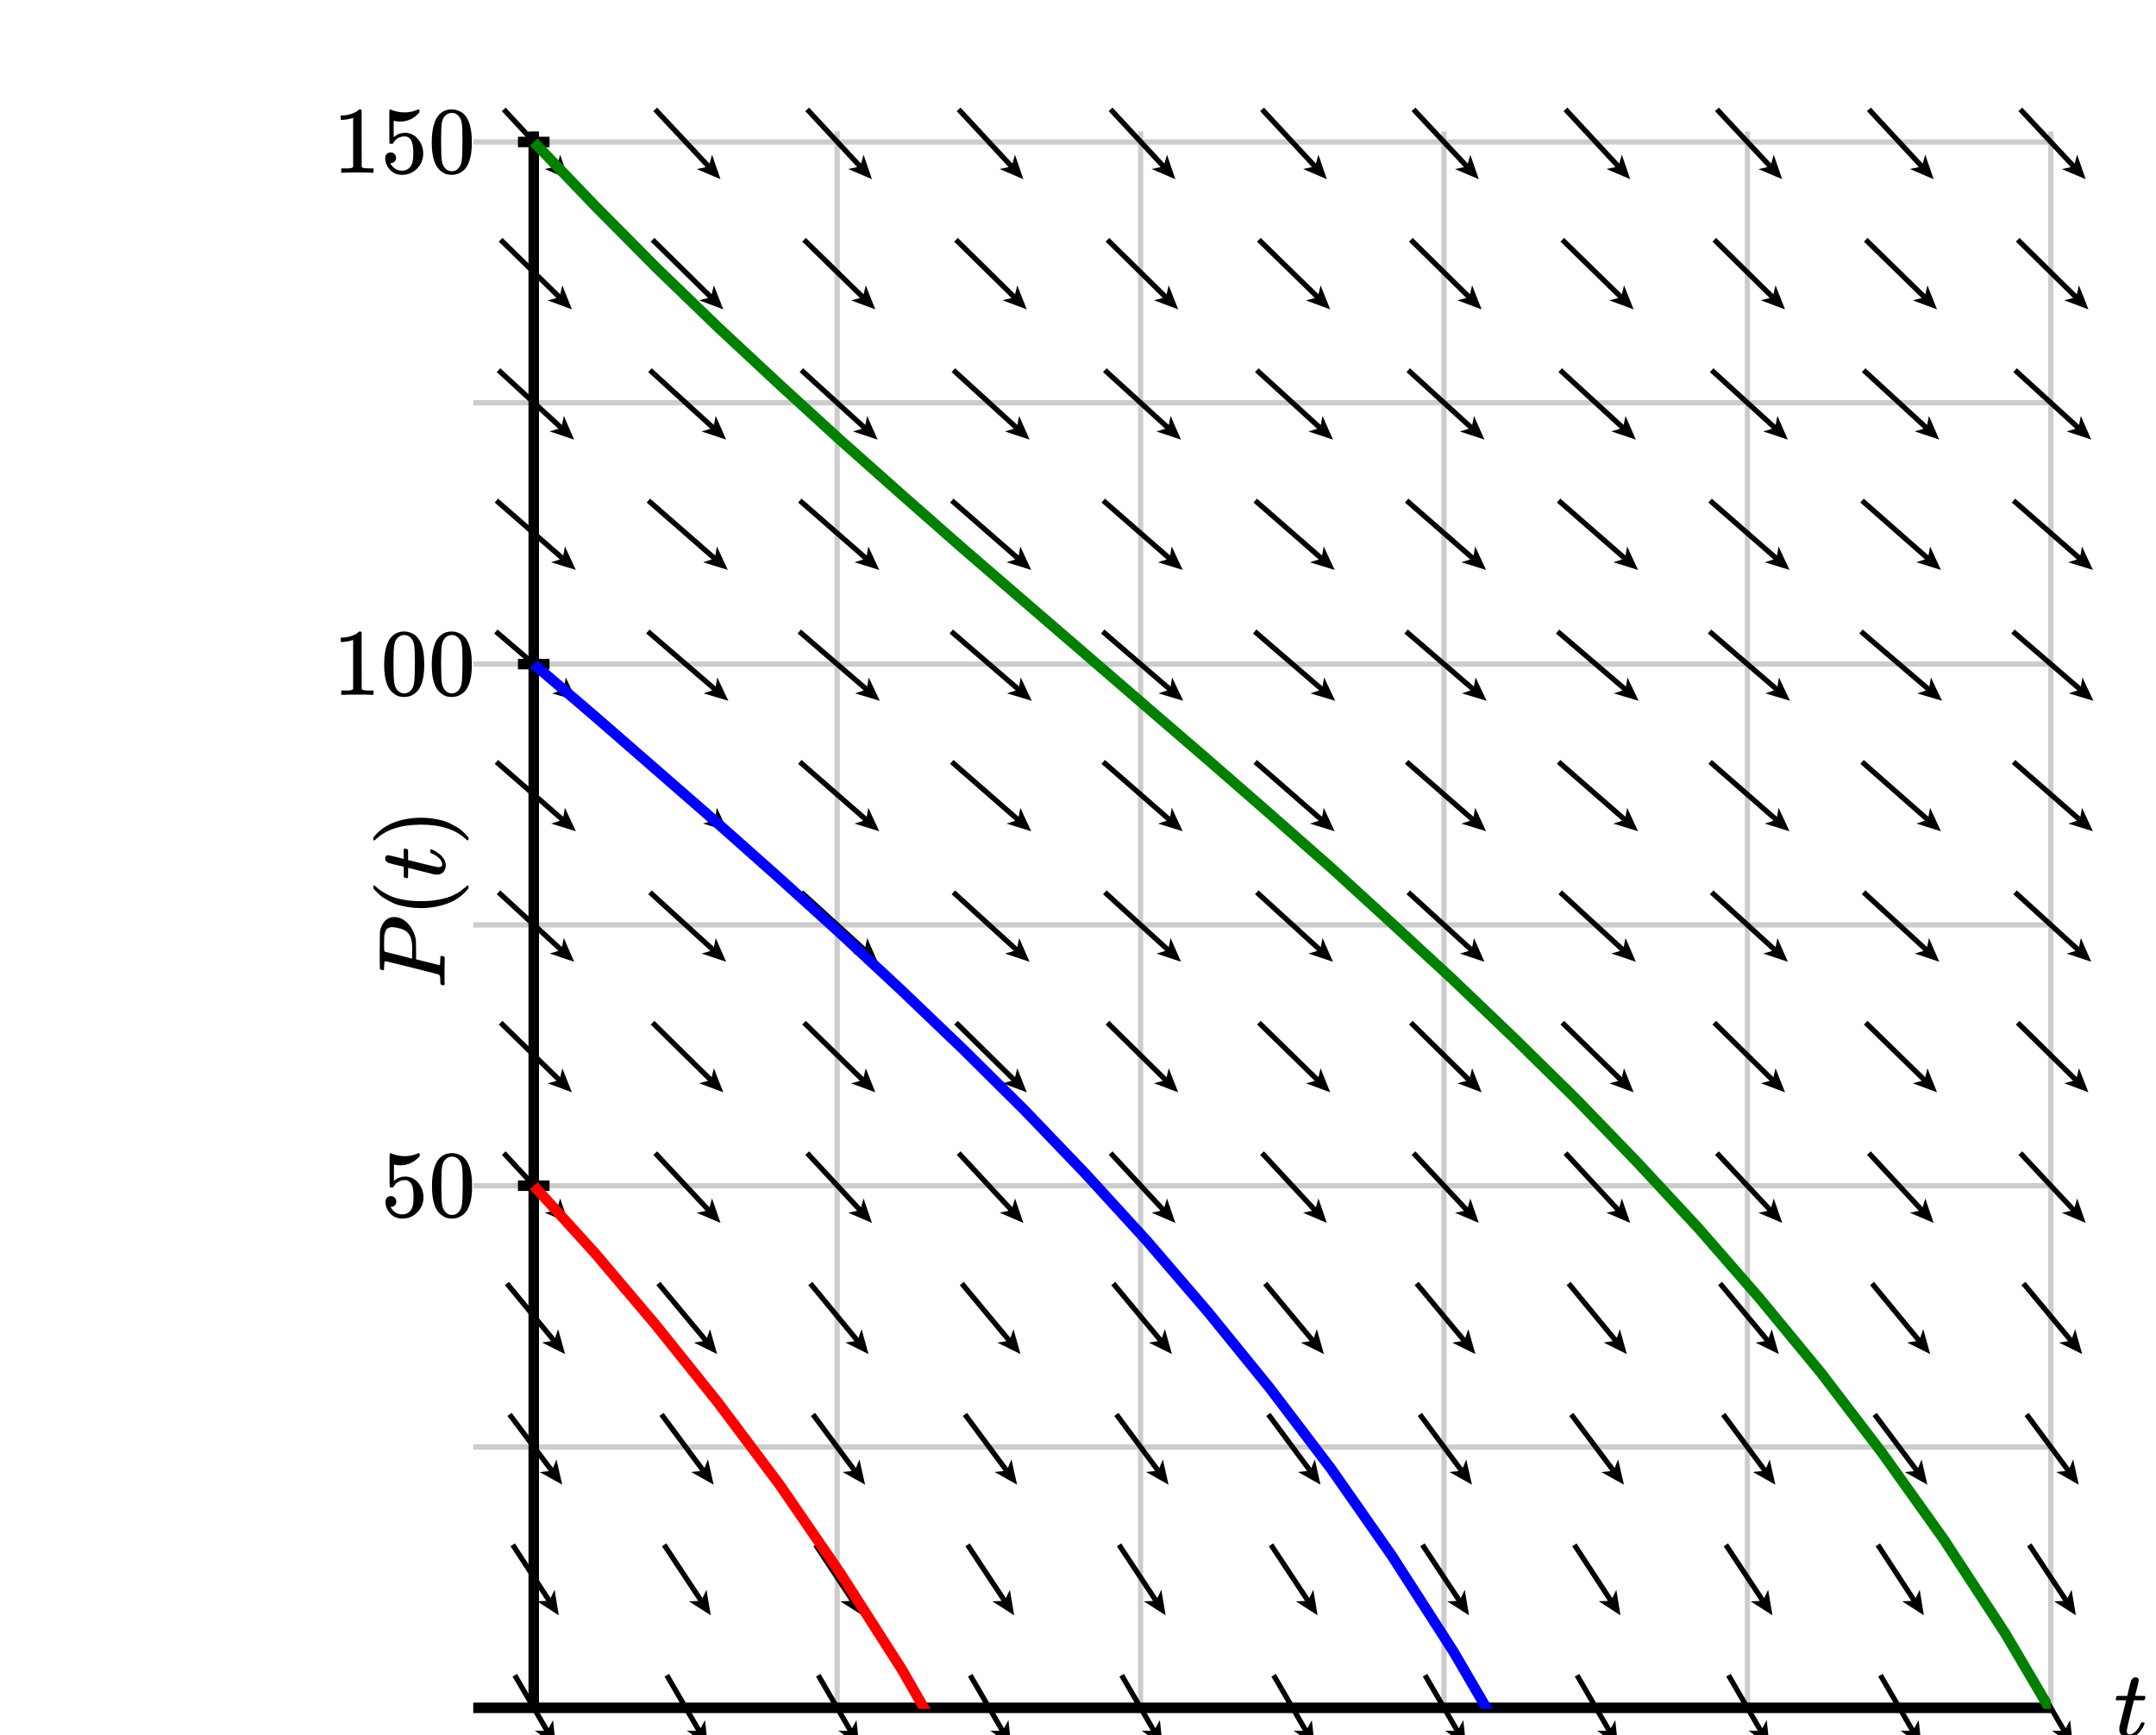 <svg xmlns="http://www.w3.org/2000/svg" id="diagram" width="410" height="330">
  <defs>
    <clipPath id="clipPath-0">
      <rect x="90.0" y="25.0" width="300.0" height="300.0"/>
    </clipPath>
    <clipPath id="clipPath-1">
      <rect x="90.0" y="25.0" width="300.0" height="300.0"/>
    </clipPath>
    <marker id="arrow-head-end-1_None_24_60-black" markerWidth="4.5" markerHeight="4.0" markerUnits="userSpaceOnUse" orient="auto-start-reverse" refX="3.3" refY="2.0">
      <path d="M 4.5 2.0L 0.0 4.0L 0.9 2.5L 0.9 1.5L 0.0 0.0Z" fill="black" stroke="none"/>
    </marker>
    <marker id="arrow-head-end-1_None_24_60-black-outline" markerWidth="8.5" markerHeight="8.0" markerUnits="userSpaceOnUse" orient="auto-start-reverse" refX="5.3" refY="4.0">
      <path d="M 7.3 5.8 L 2.8 7.8 A 2 2 0 0 1 0.0 6.0 L 0.0 2.0 A 2 2 0 0 1 2.8 0.2 L 7.3 2.2 A 2 2 0 0 1 7.3 5.8 Z" fill="white" stroke="none"/>
    </marker>
  </defs>
  <g id="grid" stroke="#ccc" stroke-width="1">
    <line id="line-0" x1="101.5" y1="325.0" x2="101.5" y2="25.0"/>
    <line id="line-1" x1="159.2" y1="325.0" x2="159.2" y2="25.0"/>
    <line id="line-2" x1="216.9" y1="325.0" x2="216.9" y2="25.0"/>
    <line id="line-3" x1="274.6" y1="325.0" x2="274.6" y2="25.0"/>
    <line id="line-4" x1="332.3" y1="325.0" x2="332.3" y2="25.0"/>
    <line id="line-5" x1="390.0" y1="325.0" x2="390.0" y2="25.0"/>
    <line id="line-6" x1="90.0" y1="324.8" x2="390.0" y2="324.8"/>
    <line id="line-7" x1="90.0" y1="275.2" x2="390.0" y2="275.2"/>
    <line id="line-8" x1="90.0" y1="225.5" x2="390.0" y2="225.5"/>
    <line id="line-9" x1="90.0" y1="175.9" x2="390.0" y2="175.9"/>
    <line id="line-10" x1="90.0" y1="126.3" x2="390.0" y2="126.3"/>
    <line id="line-11" x1="90.0" y1="76.6" x2="390.0" y2="76.6"/>
    <line id="line-12" x1="90.0" y1="27.0" x2="390.0" y2="27.0"/>
  </g>
  <g id="axes" stroke="black" stroke-width="2">
    <line id="line-13" x1="90.0" y1="324.8" x2="390.0" y2="324.8" stroke="black" stroke-width="2"/>
    <line id="line-14" x1="101.5" y1="325.0" x2="101.5" y2="25.0" stroke="black" stroke-width="2"/>
    <g>
      <line id="line-15" x1="98.5" y1="225.5" x2="104.5" y2="225.5"/>
      <line id="line-16" x1="98.5" y1="126.3" x2="104.5" y2="126.3"/>
      <line id="line-17" x1="98.5" y1="27.0" x2="104.5" y2="27.0"/>
    </g>
  </g>
  <g id="label-0" transform="translate(90.5,225.5) translate(-18.1,-6.2)">
    <g id="g-0">
      <svg xmlns:xlink="http://www.w3.org/1999/xlink" style="vertical-align: -0.400px" width="18.096px" height="12.456px" role="img" focusable="false" viewBox="0 -666 1000 688" x="0.0" y="0.0">
        <defs>
          <path id="MJX-2-TEX-N-35" d="M164 157Q164 133 148 117T109 101H102Q148 22 224 22Q294 22 326 82Q345 115 345 210Q345 313 318 349Q292 382 260 382H254Q176 382 136 314Q132 307 129 306T114 304Q97 304 95 310Q93 314 93 485V614Q93 664 98 664Q100 666 102 666Q103 666 123 658T178 642T253 634Q324 634 389 662Q397 666 402 666Q410 666 410 648V635Q328 538 205 538Q174 538 149 544L139 546V374Q158 388 169 396T205 412T256 420Q337 420 393 355T449 201Q449 109 385 44T229 -22Q148 -22 99 32T50 154Q50 178 61 192T84 210T107 214Q132 214 148 197T164 157Z"/>
          <path id="MJX-2-TEX-N-30" d="M96 585Q152 666 249 666Q297 666 345 640T423 548Q460 465 460 320Q460 165 417 83Q397 41 362 16T301 -15T250 -22Q224 -22 198 -16T137 16T82 83Q39 165 39 320Q39 494 96 585ZM321 597Q291 629 250 629Q208 629 178 597Q153 571 145 525T137 333Q137 175 145 125T181 46Q209 16 250 16Q290 16 318 46Q347 76 354 130T362 333Q362 478 354 524T321 597Z"/>
        </defs>
        <g stroke="currentColor" fill="currentColor" stroke-width="0" transform="scale(1,-1)">
          <g data-mml-node="math">
            <g data-mml-node="mtext" data-semantic-type="text" data-semantic-role="unknown" data-semantic-font="normal" data-semantic-annotation="clearspeak:unit" data-semantic-id="0" data-semantic-speech="50">
              <use data-c="35" xlink:href="#MJX-2-TEX-N-35"/>
              <use data-c="30" xlink:href="#MJX-2-TEX-N-30" transform="translate(500,0)"/>
            </g>
          </g>
        </g>
      </svg>
    </g>
  </g>
  <g id="label-1" transform="translate(90.5,126.3) translate(-27.2,-6.2)">
    <g id="g-1">
      <svg xmlns:xlink="http://www.w3.org/1999/xlink" style="vertical-align: -0.400px" width="27.152px" height="12.456px" role="img" focusable="false" viewBox="0 -666 1500 688" x="0.0" y="0.0">
        <defs>
          <path id="MJX-3-TEX-N-31" d="M213 578L200 573Q186 568 160 563T102 556H83V602H102Q149 604 189 617T245 641T273 663Q275 666 285 666Q294 666 302 660V361L303 61Q310 54 315 52T339 48T401 46H427V0H416Q395 3 257 3Q121 3 100 0H88V46H114Q136 46 152 46T177 47T193 50T201 52T207 57T213 61V578Z"/>
          <path id="MJX-3-TEX-N-30" d="M96 585Q152 666 249 666Q297 666 345 640T423 548Q460 465 460 320Q460 165 417 83Q397 41 362 16T301 -15T250 -22Q224 -22 198 -16T137 16T82 83Q39 165 39 320Q39 494 96 585ZM321 597Q291 629 250 629Q208 629 178 597Q153 571 145 525T137 333Q137 175 145 125T181 46Q209 16 250 16Q290 16 318 46Q347 76 354 130T362 333Q362 478 354 524T321 597Z"/>
        </defs>
        <g stroke="currentColor" fill="currentColor" stroke-width="0" transform="scale(1,-1)">
          <g data-mml-node="math">
            <g data-mml-node="mtext" data-semantic-type="text" data-semantic-role="unknown" data-semantic-font="normal" data-semantic-annotation="clearspeak:unit" data-semantic-id="0" data-semantic-speech="100">
              <use data-c="31" xlink:href="#MJX-3-TEX-N-31"/>
              <use data-c="30" xlink:href="#MJX-3-TEX-N-30" transform="translate(500,0)"/>
              <use data-c="30" xlink:href="#MJX-3-TEX-N-30" transform="translate(1000,0)"/>
            </g>
          </g>
        </g>
      </svg>
    </g>
  </g>
  <g id="label-2" transform="translate(90.5,27.0) translate(-27.2,-6.2)">
    <g id="g-2">
      <svg xmlns:xlink="http://www.w3.org/1999/xlink" style="vertical-align: -0.400px" width="27.152px" height="12.456px" role="img" focusable="false" viewBox="0 -666 1500 688" x="0.0" y="0.0">
        <defs>
          <path id="MJX-4-TEX-N-31" d="M213 578L200 573Q186 568 160 563T102 556H83V602H102Q149 604 189 617T245 641T273 663Q275 666 285 666Q294 666 302 660V361L303 61Q310 54 315 52T339 48T401 46H427V0H416Q395 3 257 3Q121 3 100 0H88V46H114Q136 46 152 46T177 47T193 50T201 52T207 57T213 61V578Z"/>
          <path id="MJX-4-TEX-N-35" d="M164 157Q164 133 148 117T109 101H102Q148 22 224 22Q294 22 326 82Q345 115 345 210Q345 313 318 349Q292 382 260 382H254Q176 382 136 314Q132 307 129 306T114 304Q97 304 95 310Q93 314 93 485V614Q93 664 98 664Q100 666 102 666Q103 666 123 658T178 642T253 634Q324 634 389 662Q397 666 402 666Q410 666 410 648V635Q328 538 205 538Q174 538 149 544L139 546V374Q158 388 169 396T205 412T256 420Q337 420 393 355T449 201Q449 109 385 44T229 -22Q148 -22 99 32T50 154Q50 178 61 192T84 210T107 214Q132 214 148 197T164 157Z"/>
          <path id="MJX-4-TEX-N-30" d="M96 585Q152 666 249 666Q297 666 345 640T423 548Q460 465 460 320Q460 165 417 83Q397 41 362 16T301 -15T250 -22Q224 -22 198 -16T137 16T82 83Q39 165 39 320Q39 494 96 585ZM321 597Q291 629 250 629Q208 629 178 597Q153 571 145 525T137 333Q137 175 145 125T181 46Q209 16 250 16Q290 16 318 46Q347 76 354 130T362 333Q362 478 354 524T321 597Z"/>
        </defs>
        <g stroke="currentColor" fill="currentColor" stroke-width="0" transform="scale(1,-1)">
          <g data-mml-node="math">
            <g data-mml-node="mtext" data-semantic-type="text" data-semantic-role="unknown" data-semantic-font="normal" data-semantic-annotation="clearspeak:unit" data-semantic-id="0" data-semantic-speech="150">
              <use data-c="31" xlink:href="#MJX-4-TEX-N-31"/>
              <use data-c="35" xlink:href="#MJX-4-TEX-N-35" transform="translate(500,0)"/>
              <use data-c="30" xlink:href="#MJX-4-TEX-N-30" transform="translate(1000,0)"/>
            </g>
          </g>
        </g>
      </svg>
    </g>
  </g>
  <g id="label-3" transform="translate(402.0,324.8) translate(0.0,-5.8)">
    <g id="g-3">
      <svg xmlns:xlink="http://www.w3.org/1999/xlink" style="vertical-align: -0.200px" width="6.536px" height="11.528px" role="img" focusable="false" viewBox="0 -626 361 637" x="0.0" y="0.0">
        <defs>
          <path id="MJX-5-TEX-I-1D461" d="M26 385Q19 392 19 395Q19 399 22 411T27 425Q29 430 36 430T87 431H140L159 511Q162 522 166 540T173 566T179 586T187 603T197 615T211 624T229 626Q247 625 254 615T261 596Q261 589 252 549T232 470L222 433Q222 431 272 431H323Q330 424 330 420Q330 398 317 385H210L174 240Q135 80 135 68Q135 26 162 26Q197 26 230 60T283 144Q285 150 288 151T303 153H307Q322 153 322 145Q322 142 319 133Q314 117 301 95T267 48T216 6T155 -11Q125 -11 98 4T59 56Q57 64 57 83V101L92 241Q127 382 128 383Q128 385 77 385H26Z"/>
        </defs>
        <g stroke="currentColor" fill="currentColor" stroke-width="0" transform="scale(1,-1)">
          <g data-mml-node="math">
            <g data-mml-node="mi" data-semantic-type="identifier" data-semantic-role="latinletter" data-semantic-font="italic" data-semantic-annotation="clearspeak:simple" data-semantic-id="0" data-semantic-speech="t">
              <use data-c="1D461" xlink:href="#MJX-5-TEX-I-1D461"/>
            </g>
          </g>
        </g>
      </svg>
    </g>
  </g>
  <g id="label-4" transform="translate(80.0,170.9) rotate(-90.0) translate(-17.1,-9.0)">
    <g id="g-4">
      <svg xmlns:xlink="http://www.w3.org/1999/xlink" style="vertical-align: -4.528px" width="34.208px" height="18.096px" role="img" focusable="false" viewBox="0 -750 1890 1000" x="0.0" y="0.0">
        <defs>
          <path id="MJX-6-TEX-I-1D443" d="M287 628Q287 635 230 637Q206 637 199 638T192 648Q192 649 194 659Q200 679 203 681T397 683Q587 682 600 680Q664 669 707 631T751 530Q751 453 685 389Q616 321 507 303Q500 302 402 301H307L277 182Q247 66 247 59Q247 55 248 54T255 50T272 48T305 46H336Q342 37 342 35Q342 19 335 5Q330 0 319 0Q316 0 282 1T182 2Q120 2 87 2T51 1Q33 1 33 11Q33 13 36 25Q40 41 44 43T67 46Q94 46 127 49Q141 52 146 61Q149 65 218 339T287 628ZM645 554Q645 567 643 575T634 597T609 619T560 635Q553 636 480 637Q463 637 445 637T416 636T404 636Q391 635 386 627Q384 621 367 550T332 412T314 344Q314 342 395 342H407H430Q542 342 590 392Q617 419 631 471T645 554Z"/>
          <path id="MJX-6-TEX-N-2061" d=""/>
          <path id="MJX-6-TEX-N-28" d="M94 250Q94 319 104 381T127 488T164 576T202 643T244 695T277 729T302 750H315H319Q333 750 333 741Q333 738 316 720T275 667T226 581T184 443T167 250T184 58T225 -81T274 -167T316 -220T333 -241Q333 -250 318 -250H315H302L274 -226Q180 -141 137 -14T94 250Z"/>
          <path id="MJX-6-TEX-I-1D461" d="M26 385Q19 392 19 395Q19 399 22 411T27 425Q29 430 36 430T87 431H140L159 511Q162 522 166 540T173 566T179 586T187 603T197 615T211 624T229 626Q247 625 254 615T261 596Q261 589 252 549T232 470L222 433Q222 431 272 431H323Q330 424 330 420Q330 398 317 385H210L174 240Q135 80 135 68Q135 26 162 26Q197 26 230 60T283 144Q285 150 288 151T303 153H307Q322 153 322 145Q322 142 319 133Q314 117 301 95T267 48T216 6T155 -11Q125 -11 98 4T59 56Q57 64 57 83V101L92 241Q127 382 128 383Q128 385 77 385H26Z"/>
          <path id="MJX-6-TEX-N-29" d="M60 749L64 750Q69 750 74 750H86L114 726Q208 641 251 514T294 250Q294 182 284 119T261 12T224 -76T186 -143T145 -194T113 -227T90 -246Q87 -249 86 -250H74Q66 -250 63 -250T58 -247T55 -238Q56 -237 66 -225Q221 -64 221 250T66 725Q56 737 55 738Q55 746 60 749Z"/>
        </defs>
        <g stroke="currentColor" fill="currentColor" stroke-width="0" transform="scale(1,-1)">
          <g data-mml-node="math" data-semantic-type="appl" data-semantic-role="simple function" data-semantic-annotation="clearspeak:simple" data-semantic-id="6" data-semantic-children="0,4" data-semantic-content="5,0" data-semantic-speech="upper P left parenthesis t right parenthesis">
            <g data-mml-node="mi" data-semantic-type="identifier" data-semantic-role="simple function" data-semantic-font="italic" data-semantic-annotation="clearspeak:simple" data-semantic-id="0" data-semantic-parent="6" data-semantic-operator="appl" data-semantic-speech="upper P">
              <use data-c="1D443" xlink:href="#MJX-6-TEX-I-1D443"/>
            </g>
            <g data-mml-node="mo" data-semantic-type="punctuation" data-semantic-role="application" data-semantic-id="5" data-semantic-parent="6" data-semantic-added="true" data-semantic-operator="appl" data-semantic-speech="of" transform="translate(751,0)">
              <use data-c="2061" xlink:href="#MJX-6-TEX-N-2061"/>
            </g>
            <g data-mml-node="mrow" data-semantic-type="fenced" data-semantic-role="leftright" data-semantic-id="4" data-semantic-children="2" data-semantic-content="1,3" data-semantic-parent="6" data-semantic-speech="left parenthesis t right parenthesis" transform="translate(751,0)">
              <g data-mml-node="mo" data-semantic-type="fence" data-semantic-role="open" data-semantic-id="1" data-semantic-parent="4" data-semantic-operator="fenced" data-semantic-speech="left parenthesis">
                <use data-c="28" xlink:href="#MJX-6-TEX-N-28"/>
              </g>
              <g data-mml-node="mi" data-semantic-type="identifier" data-semantic-role="latinletter" data-semantic-font="italic" data-semantic-annotation="clearspeak:simple" data-semantic-id="2" data-semantic-parent="4" data-semantic-speech="t" transform="translate(389,0)">
                <use data-c="1D461" xlink:href="#MJX-6-TEX-I-1D461"/>
              </g>
              <g data-mml-node="mo" data-semantic-type="fence" data-semantic-role="close" data-semantic-id="3" data-semantic-parent="4" data-semantic-operator="fenced" data-semantic-speech="right parenthesis" transform="translate(750,0)">
                <use data-c="29" xlink:href="#MJX-6-TEX-N-29"/>
              </g>
            </g>
          </g>
        </g>
      </svg>
    </g>
  </g>
  <g id="slope-field-0">
    <line id="line-18" x1="97.9" y1="318.6" x2="105.1" y2="331.0" stroke="black" stroke-width="1" fill="none" marker-end="url(#arrow-head-end-1_None_24_60-black)"/>
    <line id="line-19" x1="97.5" y1="293.8" x2="105.6" y2="306.2" stroke="black" stroke-width="1" fill="none" marker-end="url(#arrow-head-end-1_None_24_60-black)"/>
    <line id="line-20" x1="96.9" y1="269.0" x2="106.2" y2="281.4" stroke="black" stroke-width="1" fill="none" marker-end="url(#arrow-head-end-1_None_24_60-black)"/>
    <line id="line-21" x1="96.4" y1="244.1" x2="106.7" y2="256.6" stroke="black" stroke-width="1" fill="none" marker-end="url(#arrow-head-end-1_None_24_60-black)"/>
    <line id="line-22" x1="95.8" y1="219.3" x2="107.3" y2="231.7" stroke="black" stroke-width="1" fill="none" marker-end="url(#arrow-head-end-1_None_24_60-black)"/>
    <line id="line-23" x1="95.2" y1="194.5" x2="107.9" y2="206.9" stroke="black" stroke-width="1" fill="none" marker-end="url(#arrow-head-end-1_None_24_60-black)"/>
    <line id="line-24" x1="94.8" y1="169.7" x2="108.3" y2="182.1" stroke="black" stroke-width="1" fill="none" marker-end="url(#arrow-head-end-1_None_24_60-black)"/>
    <line id="line-25" x1="94.4" y1="144.9" x2="108.6" y2="157.3" stroke="black" stroke-width="1" fill="none" marker-end="url(#arrow-head-end-1_None_24_60-black)"/>
    <line id="line-26" x1="94.3" y1="120.1" x2="108.8" y2="132.5" stroke="black" stroke-width="1" fill="none" marker-end="url(#arrow-head-end-1_None_24_60-black)"/>
    <line id="line-27" x1="94.4" y1="95.2" x2="108.6" y2="107.6" stroke="black" stroke-width="1" fill="none" marker-end="url(#arrow-head-end-1_None_24_60-black)"/>
    <line id="line-28" x1="94.8" y1="70.4" x2="108.3" y2="82.8" stroke="black" stroke-width="1" fill="none" marker-end="url(#arrow-head-end-1_None_24_60-black)"/>
    <line id="line-29" x1="95.2" y1="45.6" x2="107.9" y2="58.0" stroke="black" stroke-width="1" fill="none" marker-end="url(#arrow-head-end-1_None_24_60-black)"/>
    <line id="line-30" x1="95.8" y1="20.8" x2="107.3" y2="33.2" stroke="black" stroke-width="1" fill="none" marker-end="url(#arrow-head-end-1_None_24_60-black)"/>
    <line id="line-31" x1="126.8" y1="318.6" x2="134.0" y2="331.0" stroke="black" stroke-width="1" fill="none" marker-end="url(#arrow-head-end-1_None_24_60-black)"/>
    <line id="line-32" x1="126.3" y1="293.8" x2="134.5" y2="306.2" stroke="black" stroke-width="1" fill="none" marker-end="url(#arrow-head-end-1_None_24_60-black)"/>
    <line id="line-33" x1="125.8" y1="269.0" x2="135.0" y2="281.4" stroke="black" stroke-width="1" fill="none" marker-end="url(#arrow-head-end-1_None_24_60-black)"/>
    <line id="line-34" x1="125.2" y1="244.1" x2="135.6" y2="256.6" stroke="black" stroke-width="1" fill="none" marker-end="url(#arrow-head-end-1_None_24_60-black)"/>
    <line id="line-35" x1="124.6" y1="219.3" x2="136.2" y2="231.7" stroke="black" stroke-width="1" fill="none" marker-end="url(#arrow-head-end-1_None_24_60-black)"/>
    <line id="line-36" x1="124.1" y1="194.5" x2="136.7" y2="206.9" stroke="black" stroke-width="1" fill="none" marker-end="url(#arrow-head-end-1_None_24_60-black)"/>
    <line id="line-37" x1="123.6" y1="169.7" x2="137.2" y2="182.1" stroke="black" stroke-width="1" fill="none" marker-end="url(#arrow-head-end-1_None_24_60-black)"/>
    <line id="line-38" x1="123.3" y1="144.9" x2="137.5" y2="157.3" stroke="black" stroke-width="1" fill="none" marker-end="url(#arrow-head-end-1_None_24_60-black)"/>
    <line id="line-39" x1="123.2" y1="120.1" x2="137.6" y2="132.5" stroke="black" stroke-width="1" fill="none" marker-end="url(#arrow-head-end-1_None_24_60-black)"/>
    <line id="line-40" x1="123.3" y1="95.2" x2="137.5" y2="107.6" stroke="black" stroke-width="1" fill="none" marker-end="url(#arrow-head-end-1_None_24_60-black)"/>
    <line id="line-41" x1="123.6" y1="70.4" x2="137.2" y2="82.8" stroke="black" stroke-width="1" fill="none" marker-end="url(#arrow-head-end-1_None_24_60-black)"/>
    <line id="line-42" x1="124.1" y1="45.6" x2="136.7" y2="58.0" stroke="black" stroke-width="1" fill="none" marker-end="url(#arrow-head-end-1_None_24_60-black)"/>
    <line id="line-43" x1="124.6" y1="20.8" x2="136.2" y2="33.2" stroke="black" stroke-width="1" fill="none" marker-end="url(#arrow-head-end-1_None_24_60-black)"/>
    <line id="line-44" x1="155.6" y1="318.6" x2="162.8" y2="331.0" stroke="black" stroke-width="1" fill="none" marker-end="url(#arrow-head-end-1_None_24_60-black)"/>
    <line id="line-45" x1="155.1" y1="293.8" x2="163.3" y2="306.2" stroke="black" stroke-width="1" fill="none" marker-end="url(#arrow-head-end-1_None_24_60-black)"/>
    <line id="line-46" x1="154.6" y1="269.0" x2="163.8" y2="281.4" stroke="black" stroke-width="1" fill="none" marker-end="url(#arrow-head-end-1_None_24_60-black)"/>
    <line id="line-47" x1="154.1" y1="244.1" x2="164.4" y2="256.6" stroke="black" stroke-width="1" fill="none" marker-end="url(#arrow-head-end-1_None_24_60-black)"/>
    <line id="line-48" x1="153.5" y1="219.3" x2="165.0" y2="231.7" stroke="black" stroke-width="1" fill="none" marker-end="url(#arrow-head-end-1_None_24_60-black)"/>
    <line id="line-49" x1="152.9" y1="194.5" x2="165.6" y2="206.9" stroke="black" stroke-width="1" fill="none" marker-end="url(#arrow-head-end-1_None_24_60-black)"/>
    <line id="line-50" x1="152.4" y1="169.7" x2="166.0" y2="182.1" stroke="black" stroke-width="1" fill="none" marker-end="url(#arrow-head-end-1_None_24_60-black)"/>
    <line id="line-51" x1="152.1" y1="144.9" x2="166.3" y2="157.3" stroke="black" stroke-width="1" fill="none" marker-end="url(#arrow-head-end-1_None_24_60-black)"/>
    <line id="line-52" x1="152.0" y1="120.1" x2="166.4" y2="132.5" stroke="black" stroke-width="1" fill="none" marker-end="url(#arrow-head-end-1_None_24_60-black)"/>
    <line id="line-53" x1="152.1" y1="95.2" x2="166.3" y2="107.6" stroke="black" stroke-width="1" fill="none" marker-end="url(#arrow-head-end-1_None_24_60-black)"/>
    <line id="line-54" x1="152.4" y1="70.4" x2="166.0" y2="82.8" stroke="black" stroke-width="1" fill="none" marker-end="url(#arrow-head-end-1_None_24_60-black)"/>
    <line id="line-55" x1="152.9" y1="45.6" x2="165.6" y2="58.0" stroke="black" stroke-width="1" fill="none" marker-end="url(#arrow-head-end-1_None_24_60-black)"/>
    <line id="line-56" x1="153.5" y1="20.8" x2="165.0" y2="33.2" stroke="black" stroke-width="1" fill="none" marker-end="url(#arrow-head-end-1_None_24_60-black)"/>
    <line id="line-57" x1="184.5" y1="318.6" x2="191.7" y2="331.0" stroke="black" stroke-width="1" fill="none" marker-end="url(#arrow-head-end-1_None_24_60-black)"/>
    <line id="line-58" x1="184.0" y1="293.8" x2="192.2" y2="306.2" stroke="black" stroke-width="1" fill="none" marker-end="url(#arrow-head-end-1_None_24_60-black)"/>
    <line id="line-59" x1="183.5" y1="269.0" x2="192.7" y2="281.4" stroke="black" stroke-width="1" fill="none" marker-end="url(#arrow-head-end-1_None_24_60-black)"/>
    <line id="line-60" x1="182.9" y1="244.1" x2="193.3" y2="256.6" stroke="black" stroke-width="1" fill="none" marker-end="url(#arrow-head-end-1_None_24_60-black)"/>
    <line id="line-61" x1="182.3" y1="219.3" x2="193.8" y2="231.7" stroke="black" stroke-width="1" fill="none" marker-end="url(#arrow-head-end-1_None_24_60-black)"/>
    <line id="line-62" x1="181.8" y1="194.5" x2="194.4" y2="206.9" stroke="black" stroke-width="1" fill="none" marker-end="url(#arrow-head-end-1_None_24_60-black)"/>
    <line id="line-63" x1="181.3" y1="169.7" x2="194.9" y2="182.1" stroke="black" stroke-width="1" fill="none" marker-end="url(#arrow-head-end-1_None_24_60-black)"/>
    <line id="line-64" x1="181.0" y1="144.9" x2="195.2" y2="157.3" stroke="black" stroke-width="1" fill="none" marker-end="url(#arrow-head-end-1_None_24_60-black)"/>
    <line id="line-65" x1="180.9" y1="120.1" x2="195.3" y2="132.5" stroke="black" stroke-width="1" fill="none" marker-end="url(#arrow-head-end-1_None_24_60-black)"/>
    <line id="line-66" x1="181.0" y1="95.2" x2="195.2" y2="107.6" stroke="black" stroke-width="1" fill="none" marker-end="url(#arrow-head-end-1_None_24_60-black)"/>
    <line id="line-67" x1="181.3" y1="70.4" x2="194.9" y2="82.8" stroke="black" stroke-width="1" fill="none" marker-end="url(#arrow-head-end-1_None_24_60-black)"/>
    <line id="line-68" x1="181.8" y1="45.6" x2="194.4" y2="58.0" stroke="black" stroke-width="1" fill="none" marker-end="url(#arrow-head-end-1_None_24_60-black)"/>
    <line id="line-69" x1="182.3" y1="20.8" x2="193.8" y2="33.2" stroke="black" stroke-width="1" fill="none" marker-end="url(#arrow-head-end-1_None_24_60-black)"/>
    <line id="line-70" x1="213.3" y1="318.6" x2="220.5" y2="331.0" stroke="black" stroke-width="1" fill="none" marker-end="url(#arrow-head-end-1_None_24_60-black)"/>
    <line id="line-71" x1="212.8" y1="293.8" x2="221.0" y2="306.2" stroke="black" stroke-width="1" fill="none" marker-end="url(#arrow-head-end-1_None_24_60-black)"/>
    <line id="line-72" x1="212.3" y1="269.0" x2="221.5" y2="281.4" stroke="black" stroke-width="1" fill="none" marker-end="url(#arrow-head-end-1_None_24_60-black)"/>
    <line id="line-73" x1="211.7" y1="244.1" x2="222.1" y2="256.6" stroke="black" stroke-width="1" fill="none" marker-end="url(#arrow-head-end-1_None_24_60-black)"/>
    <line id="line-74" x1="211.2" y1="219.3" x2="222.7" y2="231.7" stroke="black" stroke-width="1" fill="none" marker-end="url(#arrow-head-end-1_None_24_60-black)"/>
    <line id="line-75" x1="210.6" y1="194.5" x2="223.2" y2="206.9" stroke="black" stroke-width="1" fill="none" marker-end="url(#arrow-head-end-1_None_24_60-black)"/>
    <line id="line-76" x1="210.1" y1="169.7" x2="223.7" y2="182.1" stroke="black" stroke-width="1" fill="none" marker-end="url(#arrow-head-end-1_None_24_60-black)"/>
    <line id="line-77" x1="209.8" y1="144.9" x2="224.0" y2="157.3" stroke="black" stroke-width="1" fill="none" marker-end="url(#arrow-head-end-1_None_24_60-black)"/>
    <line id="line-78" x1="209.7" y1="120.1" x2="224.1" y2="132.5" stroke="black" stroke-width="1" fill="none" marker-end="url(#arrow-head-end-1_None_24_60-black)"/>
    <line id="line-79" x1="209.8" y1="95.2" x2="224.0" y2="107.6" stroke="black" stroke-width="1" fill="none" marker-end="url(#arrow-head-end-1_None_24_60-black)"/>
    <line id="line-80" x1="210.1" y1="70.4" x2="223.7" y2="82.8" stroke="black" stroke-width="1" fill="none" marker-end="url(#arrow-head-end-1_None_24_60-black)"/>
    <line id="line-81" x1="210.6" y1="45.6" x2="223.2" y2="58.0" stroke="black" stroke-width="1" fill="none" marker-end="url(#arrow-head-end-1_None_24_60-black)"/>
    <line id="line-82" x1="211.2" y1="20.8" x2="222.7" y2="33.2" stroke="black" stroke-width="1" fill="none" marker-end="url(#arrow-head-end-1_None_24_60-black)"/>
    <line id="line-83" x1="242.2" y1="318.6" x2="249.4" y2="331.0" stroke="black" stroke-width="1" fill="none" marker-end="url(#arrow-head-end-1_None_24_60-black)"/>
    <line id="line-84" x1="241.7" y1="293.8" x2="249.9" y2="306.2" stroke="black" stroke-width="1" fill="none" marker-end="url(#arrow-head-end-1_None_24_60-black)"/>
    <line id="line-85" x1="241.2" y1="269.0" x2="250.4" y2="281.4" stroke="black" stroke-width="1" fill="none" marker-end="url(#arrow-head-end-1_None_24_60-black)"/>
    <line id="line-86" x1="240.6" y1="244.1" x2="251.0" y2="256.6" stroke="black" stroke-width="1" fill="none" marker-end="url(#arrow-head-end-1_None_24_60-black)"/>
    <line id="line-87" x1="240.0" y1="219.3" x2="251.5" y2="231.7" stroke="black" stroke-width="1" fill="none" marker-end="url(#arrow-head-end-1_None_24_60-black)"/>
    <line id="line-88" x1="239.4" y1="194.5" x2="252.1" y2="206.9" stroke="black" stroke-width="1" fill="none" marker-end="url(#arrow-head-end-1_None_24_60-black)"/>
    <line id="line-89" x1="239.0" y1="169.7" x2="252.6" y2="182.1" stroke="black" stroke-width="1" fill="none" marker-end="url(#arrow-head-end-1_None_24_60-black)"/>
    <line id="line-90" x1="238.7" y1="144.9" x2="252.9" y2="157.3" stroke="black" stroke-width="1" fill="none" marker-end="url(#arrow-head-end-1_None_24_60-black)"/>
    <line id="line-91" x1="238.6" y1="120.1" x2="253.0" y2="132.5" stroke="black" stroke-width="1" fill="none" marker-end="url(#arrow-head-end-1_None_24_60-black)"/>
    <line id="line-92" x1="238.7" y1="95.2" x2="252.9" y2="107.6" stroke="black" stroke-width="1" fill="none" marker-end="url(#arrow-head-end-1_None_24_60-black)"/>
    <line id="line-93" x1="239.0" y1="70.4" x2="252.6" y2="82.8" stroke="black" stroke-width="1" fill="none" marker-end="url(#arrow-head-end-1_None_24_60-black)"/>
    <line id="line-94" x1="239.4" y1="45.6" x2="252.1" y2="58.0" stroke="black" stroke-width="1" fill="none" marker-end="url(#arrow-head-end-1_None_24_60-black)"/>
    <line id="line-95" x1="240.0" y1="20.8" x2="251.5" y2="33.2" stroke="black" stroke-width="1" fill="none" marker-end="url(#arrow-head-end-1_None_24_60-black)"/>
    <line id="line-96" x1="271.0" y1="318.6" x2="278.2" y2="331.0" stroke="black" stroke-width="1" fill="none" marker-end="url(#arrow-head-end-1_None_24_60-black)"/>
    <line id="line-97" x1="270.5" y1="293.8" x2="278.7" y2="306.2" stroke="black" stroke-width="1" fill="none" marker-end="url(#arrow-head-end-1_None_24_60-black)"/>
    <line id="line-98" x1="270.0" y1="269.0" x2="279.2" y2="281.4" stroke="black" stroke-width="1" fill="none" marker-end="url(#arrow-head-end-1_None_24_60-black)"/>
    <line id="line-99" x1="269.4" y1="244.1" x2="279.8" y2="256.6" stroke="black" stroke-width="1" fill="none" marker-end="url(#arrow-head-end-1_None_24_60-black)"/>
    <line id="line-100" x1="268.8" y1="219.3" x2="280.4" y2="231.7" stroke="black" stroke-width="1" fill="none" marker-end="url(#arrow-head-end-1_None_24_60-black)"/>
    <line id="line-101" x1="268.3" y1="194.5" x2="280.9" y2="206.9" stroke="black" stroke-width="1" fill="none" marker-end="url(#arrow-head-end-1_None_24_60-black)"/>
    <line id="line-102" x1="267.8" y1="169.7" x2="281.4" y2="182.1" stroke="black" stroke-width="1" fill="none" marker-end="url(#arrow-head-end-1_None_24_60-black)"/>
    <line id="line-103" x1="267.5" y1="144.9" x2="281.7" y2="157.3" stroke="black" stroke-width="1" fill="none" marker-end="url(#arrow-head-end-1_None_24_60-black)"/>
    <line id="line-104" x1="267.4" y1="120.1" x2="281.8" y2="132.5" stroke="black" stroke-width="1" fill="none" marker-end="url(#arrow-head-end-1_None_24_60-black)"/>
    <line id="line-105" x1="267.5" y1="95.2" x2="281.7" y2="107.6" stroke="black" stroke-width="1" fill="none" marker-end="url(#arrow-head-end-1_None_24_60-black)"/>
    <line id="line-106" x1="267.8" y1="70.4" x2="281.4" y2="82.8" stroke="black" stroke-width="1" fill="none" marker-end="url(#arrow-head-end-1_None_24_60-black)"/>
    <line id="line-107" x1="268.3" y1="45.6" x2="280.9" y2="58.0" stroke="black" stroke-width="1" fill="none" marker-end="url(#arrow-head-end-1_None_24_60-black)"/>
    <line id="line-108" x1="268.8" y1="20.8" x2="280.4" y2="33.2" stroke="black" stroke-width="1" fill="none" marker-end="url(#arrow-head-end-1_None_24_60-black)"/>
    <line id="line-109" x1="299.9" y1="318.6" x2="307.1" y2="331.0" stroke="black" stroke-width="1" fill="none" marker-end="url(#arrow-head-end-1_None_24_60-black)"/>
    <line id="line-110" x1="299.4" y1="293.8" x2="307.5" y2="306.2" stroke="black" stroke-width="1" fill="none" marker-end="url(#arrow-head-end-1_None_24_60-black)"/>
    <line id="line-111" x1="298.8" y1="269.0" x2="308.1" y2="281.4" stroke="black" stroke-width="1" fill="none" marker-end="url(#arrow-head-end-1_None_24_60-black)"/>
    <line id="line-112" x1="298.3" y1="244.1" x2="308.6" y2="256.6" stroke="black" stroke-width="1" fill="none" marker-end="url(#arrow-head-end-1_None_24_60-black)"/>
    <line id="line-113" x1="297.7" y1="219.3" x2="309.2" y2="231.7" stroke="black" stroke-width="1" fill="none" marker-end="url(#arrow-head-end-1_None_24_60-black)"/>
    <line id="line-114" x1="297.1" y1="194.5" x2="309.8" y2="206.9" stroke="black" stroke-width="1" fill="none" marker-end="url(#arrow-head-end-1_None_24_60-black)"/>
    <line id="line-115" x1="296.7" y1="169.7" x2="310.2" y2="182.1" stroke="black" stroke-width="1" fill="none" marker-end="url(#arrow-head-end-1_None_24_60-black)"/>
    <line id="line-116" x1="296.4" y1="144.9" x2="310.6" y2="157.3" stroke="black" stroke-width="1" fill="none" marker-end="url(#arrow-head-end-1_None_24_60-black)"/>
    <line id="line-117" x1="296.2" y1="120.1" x2="310.7" y2="132.5" stroke="black" stroke-width="1" fill="none" marker-end="url(#arrow-head-end-1_None_24_60-black)"/>
    <line id="line-118" x1="296.4" y1="95.2" x2="310.6" y2="107.6" stroke="black" stroke-width="1" fill="none" marker-end="url(#arrow-head-end-1_None_24_60-black)"/>
    <line id="line-119" x1="296.7" y1="70.4" x2="310.2" y2="82.8" stroke="black" stroke-width="1" fill="none" marker-end="url(#arrow-head-end-1_None_24_60-black)"/>
    <line id="line-120" x1="297.1" y1="45.6" x2="309.8" y2="58.0" stroke="black" stroke-width="1" fill="none" marker-end="url(#arrow-head-end-1_None_24_60-black)"/>
    <line id="line-121" x1="297.7" y1="20.8" x2="309.2" y2="33.2" stroke="black" stroke-width="1" fill="none" marker-end="url(#arrow-head-end-1_None_24_60-black)"/>
    <line id="line-122" x1="328.7" y1="318.6" x2="335.9" y2="331.0" stroke="black" stroke-width="1" fill="none" marker-end="url(#arrow-head-end-1_None_24_60-black)"/>
    <line id="line-123" x1="328.2" y1="293.8" x2="336.4" y2="306.2" stroke="black" stroke-width="1" fill="none" marker-end="url(#arrow-head-end-1_None_24_60-black)"/>
    <line id="line-124" x1="327.7" y1="269.0" x2="336.9" y2="281.4" stroke="black" stroke-width="1" fill="none" marker-end="url(#arrow-head-end-1_None_24_60-black)"/>
    <line id="line-125" x1="327.1" y1="244.1" x2="337.5" y2="256.6" stroke="black" stroke-width="1" fill="none" marker-end="url(#arrow-head-end-1_None_24_60-black)"/>
    <line id="line-126" x1="326.5" y1="219.3" x2="338.1" y2="231.7" stroke="black" stroke-width="1" fill="none" marker-end="url(#arrow-head-end-1_None_24_60-black)"/>
    <line id="line-127" x1="326.0" y1="194.5" x2="338.6" y2="206.9" stroke="black" stroke-width="1" fill="none" marker-end="url(#arrow-head-end-1_None_24_60-black)"/>
    <line id="line-128" x1="325.5" y1="169.7" x2="339.1" y2="182.1" stroke="black" stroke-width="1" fill="none" marker-end="url(#arrow-head-end-1_None_24_60-black)"/>
    <line id="line-129" x1="325.2" y1="144.9" x2="339.4" y2="157.3" stroke="black" stroke-width="1" fill="none" marker-end="url(#arrow-head-end-1_None_24_60-black)"/>
    <line id="line-130" x1="325.1" y1="120.1" x2="339.5" y2="132.5" stroke="black" stroke-width="1" fill="none" marker-end="url(#arrow-head-end-1_None_24_60-black)"/>
    <line id="line-131" x1="325.2" y1="95.2" x2="339.4" y2="107.6" stroke="black" stroke-width="1" fill="none" marker-end="url(#arrow-head-end-1_None_24_60-black)"/>
    <line id="line-132" x1="325.5" y1="70.4" x2="339.1" y2="82.8" stroke="black" stroke-width="1" fill="none" marker-end="url(#arrow-head-end-1_None_24_60-black)"/>
    <line id="line-133" x1="326.0" y1="45.6" x2="338.6" y2="58.0" stroke="black" stroke-width="1" fill="none" marker-end="url(#arrow-head-end-1_None_24_60-black)"/>
    <line id="line-134" x1="326.5" y1="20.8" x2="338.1" y2="33.2" stroke="black" stroke-width="1" fill="none" marker-end="url(#arrow-head-end-1_None_24_60-black)"/>
    <line id="line-135" x1="357.6" y1="318.6" x2="364.8" y2="331.0" stroke="black" stroke-width="1" fill="none" marker-end="url(#arrow-head-end-1_None_24_60-black)"/>
    <line id="line-136" x1="357.1" y1="293.8" x2="365.2" y2="306.2" stroke="black" stroke-width="1" fill="none" marker-end="url(#arrow-head-end-1_None_24_60-black)"/>
    <line id="line-137" x1="356.5" y1="269.0" x2="365.8" y2="281.4" stroke="black" stroke-width="1" fill="none" marker-end="url(#arrow-head-end-1_None_24_60-black)"/>
    <line id="line-138" x1="356.0" y1="244.1" x2="366.3" y2="256.6" stroke="black" stroke-width="1" fill="none" marker-end="url(#arrow-head-end-1_None_24_60-black)"/>
    <line id="line-139" x1="355.4" y1="219.3" x2="366.9" y2="231.7" stroke="black" stroke-width="1" fill="none" marker-end="url(#arrow-head-end-1_None_24_60-black)"/>
    <line id="line-140" x1="354.8" y1="194.5" x2="367.5" y2="206.9" stroke="black" stroke-width="1" fill="none" marker-end="url(#arrow-head-end-1_None_24_60-black)"/>
    <line id="line-141" x1="354.4" y1="169.7" x2="367.9" y2="182.1" stroke="black" stroke-width="1" fill="none" marker-end="url(#arrow-head-end-1_None_24_60-black)"/>
    <line id="line-142" x1="354.1" y1="144.9" x2="368.2" y2="157.3" stroke="black" stroke-width="1" fill="none" marker-end="url(#arrow-head-end-1_None_24_60-black)"/>
    <line id="line-143" x1="353.9" y1="120.1" x2="368.4" y2="132.5" stroke="black" stroke-width="1" fill="none" marker-end="url(#arrow-head-end-1_None_24_60-black)"/>
    <line id="line-144" x1="354.1" y1="95.2" x2="368.2" y2="107.6" stroke="black" stroke-width="1" fill="none" marker-end="url(#arrow-head-end-1_None_24_60-black)"/>
    <line id="line-145" x1="354.4" y1="70.4" x2="367.9" y2="82.8" stroke="black" stroke-width="1" fill="none" marker-end="url(#arrow-head-end-1_None_24_60-black)"/>
    <line id="line-146" x1="354.8" y1="45.6" x2="367.5" y2="58.0" stroke="black" stroke-width="1" fill="none" marker-end="url(#arrow-head-end-1_None_24_60-black)"/>
    <line id="line-147" x1="355.4" y1="20.8" x2="366.9" y2="33.2" stroke="black" stroke-width="1" fill="none" marker-end="url(#arrow-head-end-1_None_24_60-black)"/>
    <line id="line-148" x1="386.4" y1="318.6" x2="393.6" y2="331.0" stroke="black" stroke-width="1" fill="none" marker-end="url(#arrow-head-end-1_None_24_60-black)"/>
    <line id="line-149" x1="385.9" y1="293.8" x2="394.1" y2="306.2" stroke="black" stroke-width="1" fill="none" marker-end="url(#arrow-head-end-1_None_24_60-black)"/>
    <line id="line-150" x1="385.4" y1="269.0" x2="394.6" y2="281.4" stroke="black" stroke-width="1" fill="none" marker-end="url(#arrow-head-end-1_None_24_60-black)"/>
    <line id="line-151" x1="384.8" y1="244.1" x2="395.2" y2="256.6" stroke="black" stroke-width="1" fill="none" marker-end="url(#arrow-head-end-1_None_24_60-black)"/>
    <line id="line-152" x1="384.2" y1="219.3" x2="395.8" y2="231.7" stroke="black" stroke-width="1" fill="none" marker-end="url(#arrow-head-end-1_None_24_60-black)"/>
    <line id="line-153" x1="383.7" y1="194.5" x2="396.3" y2="206.9" stroke="black" stroke-width="1" fill="none" marker-end="url(#arrow-head-end-1_None_24_60-black)"/>
    <line id="line-154" x1="383.2" y1="169.7" x2="396.8" y2="182.1" stroke="black" stroke-width="1" fill="none" marker-end="url(#arrow-head-end-1_None_24_60-black)"/>
    <line id="line-155" x1="382.9" y1="144.9" x2="397.1" y2="157.3" stroke="black" stroke-width="1" fill="none" marker-end="url(#arrow-head-end-1_None_24_60-black)"/>
    <line id="line-156" x1="382.8" y1="120.1" x2="397.2" y2="132.5" stroke="black" stroke-width="1" fill="none" marker-end="url(#arrow-head-end-1_None_24_60-black)"/>
    <line id="line-157" x1="382.9" y1="95.2" x2="397.1" y2="107.6" stroke="black" stroke-width="1" fill="none" marker-end="url(#arrow-head-end-1_None_24_60-black)"/>
    <line id="line-158" x1="383.2" y1="70.4" x2="396.8" y2="82.8" stroke="black" stroke-width="1" fill="none" marker-end="url(#arrow-head-end-1_None_24_60-black)"/>
    <line id="line-159" x1="383.7" y1="45.6" x2="396.3" y2="58.0" stroke="black" stroke-width="1" fill="none" marker-end="url(#arrow-head-end-1_None_24_60-black)"/>
    <line id="line-160" x1="384.2" y1="20.8" x2="395.8" y2="33.2" stroke="black" stroke-width="1" fill="none" marker-end="url(#arrow-head-end-1_None_24_60-black)"/>
  </g>
  <path id="path-0" stroke="green" stroke-width="2" fill="none" d="M 101.5 27.0 L 113.2 39.2 L 124.8 50.9 L 136.5 62.2 L 148.2 73.1 L 159.8 83.7 L 171.5 94.1 L 183.1 104.3 L 194.8 114.4 L 206.4 124.4 L 218.1 134.5 L 229.7 144.5 L 241.4 154.7 L 253.1 165.0 L 264.7 175.6 L 276.4 186.4 L 288.0 197.5 L 299.7 209.0 L 311.3 221.0 L 323.0 233.6 L 334.6 246.9 L 346.3 261.1 L 357.9 276.3 L 369.6 292.7 L 381.3 310.6 L 392.9 330.3 L 404.6 352.2 L 416.2 376.5 L 427.9 404.1 L 439.5 435.9 L 451.2 473.4 L 462.8 518.2 L 474.5 573.0 L 486.2 641.4 L 497.8 730.5 L 509.5 852.6 L 521.1 1029.6 L 532.8 1312.0 L 544.4 1839.3 L 556.1 3181.3 L 567.7 13961.1" clip-path="url(#clipPath-1)"/>
  <path id="path-1" stroke="blue" stroke-width="2" fill="none" d="M 101.5 126.3 L 113.2 136.3 L 124.8 146.4 L 136.5 156.6 L 148.2 167.0 L 159.8 177.5 L 171.5 188.4 L 183.1 199.5 L 194.8 211.1 L 206.4 223.2 L 218.1 236.0 L 229.7 249.5 L 241.4 263.9 L 253.1 279.3 L 264.7 295.9 L 276.4 314.1 L 288.0 334.0 L 299.7 356.2 L 311.3 381.2 L 323.0 409.7 L 334.6 442.9 L 346.3 481.4 L 357.9 527.2 L 369.6 583.7 L 381.3 655.8 L 392.9 750.2 L 404.6 879.7 L 416.2 1072.0 L 427.9 1383.7 L 439.5 1990.2 L 451.2 3693.9 L 462.8 39169.6" clip-path="url(#clipPath-1)"/>
  <path id="path-2" stroke="red" stroke-width="2" fill="none" d="M 101.5 225.5 L 113.2 238.4 L 124.8 252.1 L 136.5 266.7 L 148.2 282.3 L 159.8 299.2 L 171.5 317.5 L 183.1 337.7 L 194.8 360.3 L 206.4 385.9 L 218.1 415.2 L 229.7 449.0 L 241.4 488.9 L 253.1 536.7 L 264.7 595.7 L 276.4 671.0 L 288.0 770.9 L 299.7 908.3 L 311.3 1115.7 L 323.0 1462.4 L 334.6 2168.7 L 346.3 4393.1" clip-path="url(#clipPath-1)"/>
</svg>
